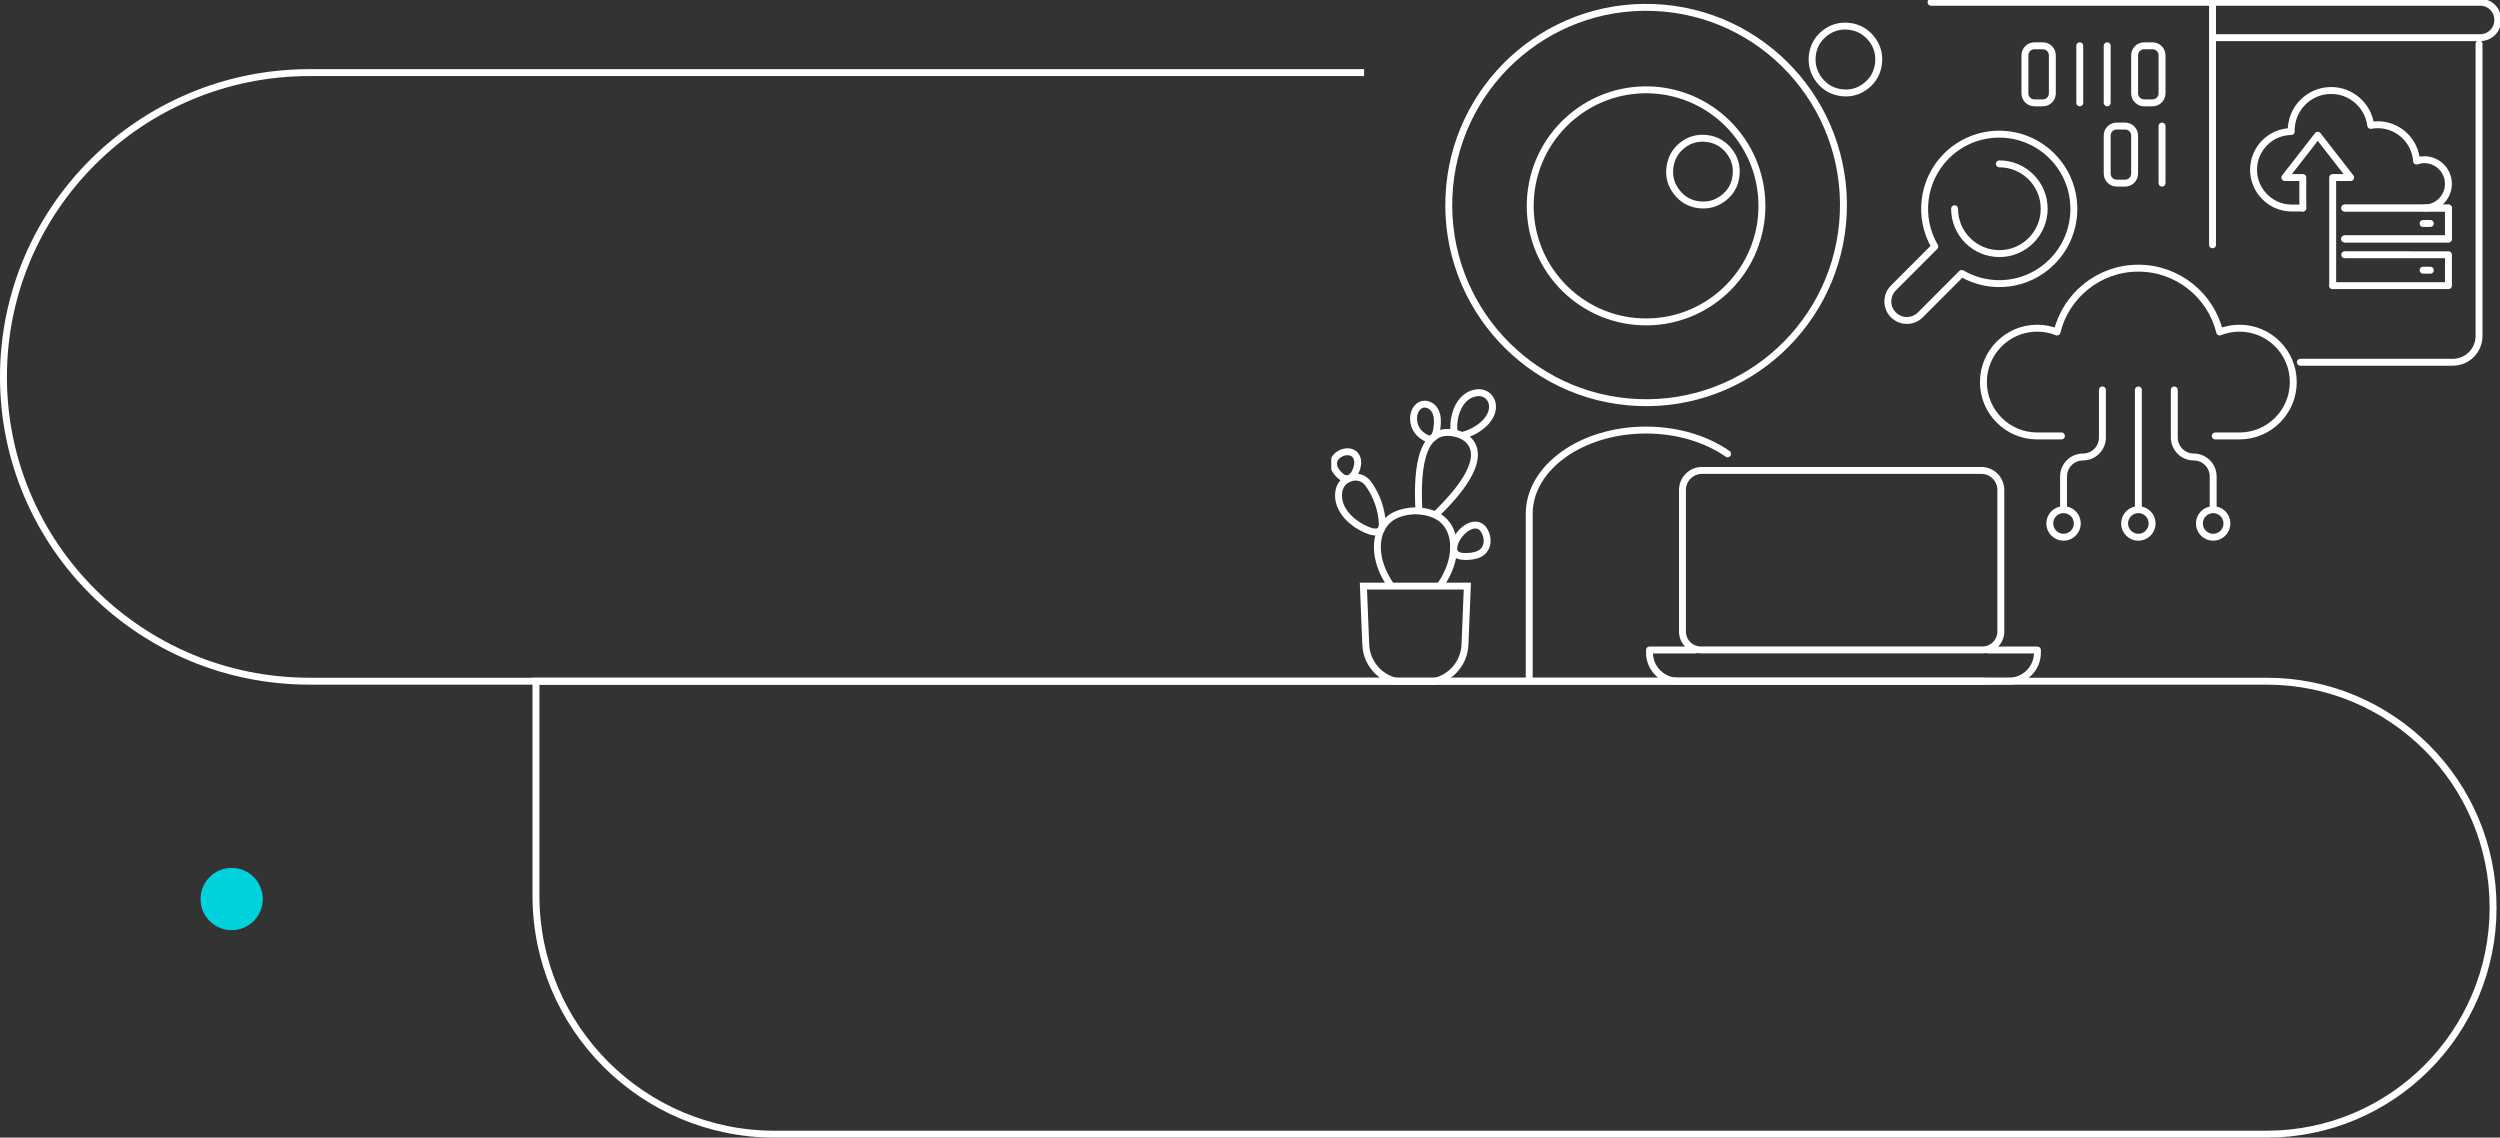 <svg width="723" height="329" viewBox="0 0 723 329" fill="none" xmlns="http://www.w3.org/2000/svg">
<rect x="0" y="0" width="723" height="329" fill="#333333" stroke="none"/>
<path d="M574 197H89.5C40.621 197 1 157.602 1 109C1 60.398 40.621 21 89.5 21H394.5" stroke="white" stroke-width="2" stroke-miterlimit="10"/>
<path d="M76 260C76 264.971 71.971 269 67 269C62.029 269 58 264.971 58 260C58 255.029 62.029 251 67 251C71.971 251 76 255.029 76 260Z" fill="#00D2DD"/>
<g clip-path="url(#clip0_297_2)">
<path d="M572.998 136.049H492.211C489.095 136.049 486.569 138.579 486.569 141.7V182.626C486.569 185.576 488.957 187.961 491.896 187.961H573.313C576.258 187.961 578.64 185.569 578.64 182.626V141.7C578.64 138.579 576.114 136.049 572.998 136.049Z" stroke="white" stroke-width="2" stroke-linecap="round" stroke-linejoin="round"/>
<path d="M490.269 187.987H477.038V188.769C477.038 193.296 480.731 196.995 485.251 196.995H581.008C585.528 196.995 589.221 193.296 589.221 188.769V187.987H574.933" stroke="white" stroke-width="2" stroke-linecap="round" stroke-linejoin="round"/>
<path d="M509.523 60.906C510.264 42.391 495.904 26.767 477.405 25.998C458.925 25.256 443.325 39.658 442.564 58.173C441.797 76.694 456.203 92.318 474.669 93.067C493.182 93.829 508.762 79.434 509.529 60.906M419.027 56.97C420.313 25.407 446.887 0.874 478.382 2.168C509.884 3.443 534.353 30.072 533.08 61.615C531.788 93.166 505.219 117.699 473.725 116.411C442.23 115.117 417.748 88.507 419.027 56.964" stroke="white" stroke-width="2" stroke-linecap="round" stroke-linejoin="round"/>
<path d="M499.611 131.24C493.536 127.009 485.257 124.394 476.132 124.374C457.449 124.328 442.282 135.162 442.25 148.566V196.279" stroke="white" stroke-width="2" stroke-linecap="round" stroke-linejoin="round"/>
<path d="M492.637 59.29C492.224 59.29 491.811 59.27 491.398 59.224C488.754 58.915 486.576 57.706 484.942 55.604C483.296 53.514 482.607 51.129 482.935 48.488C483.243 45.847 484.444 43.672 486.523 42.023C488.57 40.407 490.938 39.73 493.589 40.045C496.206 40.354 498.391 41.57 500.031 43.659C501.697 45.755 502.366 48.14 502.058 50.775C501.789 53.396 500.595 55.578 498.502 57.207C496.737 58.6 494.769 59.29 492.631 59.29" stroke="white" stroke-width="2" stroke-linecap="round" stroke-linejoin="round"/>
<path d="M533.854 26.885C533.428 26.885 533.021 26.859 532.575 26.813C529.964 26.485 527.793 25.276 526.153 23.186C524.513 21.09 523.837 18.705 524.119 16.077C524.414 13.436 525.615 11.281 527.694 9.619C529.78 7.989 532.168 7.306 534.799 7.615C537.429 7.924 539.601 9.152 541.254 11.235C542.907 13.331 543.569 15.716 543.268 18.351C542.959 20.992 541.765 23.167 539.679 24.809C537.928 26.195 535.973 26.885 533.861 26.885" stroke="white" stroke-width="2" stroke-linecap="round" stroke-linejoin="round"/>
<path d="M620.073 29.743H622.52C624.034 29.743 625.262 28.514 625.262 26.997V15.992C625.262 14.475 624.034 13.246 622.52 13.246H620.073C618.558 13.246 617.331 14.475 617.331 15.992V26.997C617.331 28.514 618.558 29.743 620.073 29.743Z" stroke="white" stroke-width="2" stroke-linecap="round" stroke-linejoin="round"/>
<path d="M588.349 29.743H590.796C592.31 29.743 593.538 28.514 593.538 26.997V15.992C593.538 14.475 592.31 13.246 590.796 13.246H588.349C586.834 13.246 585.607 14.475 585.607 15.992V26.997C585.607 28.514 586.834 29.743 588.349 29.743Z" stroke="white" stroke-width="2" stroke-linecap="round" stroke-linejoin="round"/>
<path d="M609.4 13.239V29.737" stroke="white" stroke-width="2" stroke-linecap="round" stroke-linejoin="round"/>
<path d="M601.469 13.239V29.737" stroke="white" stroke-width="2" stroke-linecap="round" stroke-linejoin="round"/>
<path d="M614.589 36.458H612.142C610.628 36.458 609.4 37.688 609.4 39.205V50.21C609.4 51.726 610.628 52.956 612.142 52.956H614.589C616.103 52.956 617.331 51.726 617.331 50.21V39.205C617.331 37.688 616.103 36.458 614.589 36.458Z" stroke="white" stroke-width="2" stroke-linecap="round" stroke-linejoin="round"/>
<path d="M625.262 36.458V52.956" stroke="white" stroke-width="2" stroke-linecap="round" stroke-linejoin="round"/>
<path d="M547.578 83.271L559.537 71.293C554.715 63.022 555.824 52.233 562.902 45.131C571.338 36.688 584.996 36.688 593.432 45.131C601.869 53.574 601.869 67.259 593.432 75.709C586.348 82.805 575.583 83.915 567.317 79.086L555.358 91.063C553.213 93.218 549.723 93.218 547.578 91.063C545.426 88.915 545.426 85.426 547.578 83.278V83.271Z" stroke="white" stroke-width="2" stroke-linecap="round" stroke-linejoin="round"/>
<path d="M565.264 60.367C565.264 67.535 571.063 73.343 578.22 73.343C585.377 73.343 591.176 67.535 591.176 60.367C591.176 53.199 585.377 47.391 578.22 47.391" stroke="white" stroke-width="2" stroke-linecap="round" stroke-linejoin="round"/>
<path d="M716.939 12.694V97.167C716.939 101.359 713.547 104.762 709.355 104.762H665.265" stroke="white" stroke-width="2" stroke-linecap="round" stroke-linejoin="round"/>
<path d="M640.638 10.887H717.306C720.087 10.887 722.35 8.627 722.35 5.834V5.703C722.35 2.917 720.094 0.65 717.306 0.65H558.454" stroke="white" stroke-width="2" stroke-linecap="round" stroke-linejoin="round"/>
<path d="M639.865 0.657V70.807" stroke="white" stroke-width="2" stroke-linecap="round" stroke-linejoin="round"/>
<path d="M596.168 126.076H589.162C580.568 126.076 573.602 119.098 573.602 110.491C573.602 101.884 580.568 94.913 589.162 94.913C591.182 94.913 593.118 95.294 594.889 96.004C597.487 85.413 607.032 77.555 618.407 77.555C629.782 77.555 639.34 85.413 641.938 96.004C643.709 95.294 645.631 94.913 647.658 94.913C656.252 94.913 663.218 101.891 663.218 110.491C663.218 119.092 656.252 126.076 647.658 126.076H640.652" stroke="white" stroke-width="2" stroke-linecap="round" stroke-linejoin="round"/>
<path d="M618.414 112.771V146.956" stroke="white" stroke-width="2" stroke-linecap="round" stroke-linejoin="round"/>
<path d="M622.396 151.384C622.396 153.585 620.611 155.372 618.414 155.372C616.216 155.372 614.432 153.585 614.432 151.384C614.432 149.183 616.216 147.396 618.414 147.396C620.611 147.396 622.396 149.183 622.396 151.384Z" stroke="white" stroke-width="2" stroke-linecap="round" stroke-linejoin="round"/>
<path d="M628.805 112.771V126.529C628.805 129.637 631.324 132.16 634.427 132.16C637.53 132.16 640.049 134.683 640.049 137.79V146.956" stroke="white" stroke-width="2" stroke-linecap="round" stroke-linejoin="round"/>
<path d="M644.03 151.384C644.03 153.585 642.246 155.372 640.048 155.372C637.851 155.372 636.066 153.585 636.066 151.384C636.066 149.183 637.851 147.396 640.048 147.396C642.246 147.396 644.03 149.183 644.03 151.384Z" stroke="white" stroke-width="2" stroke-linecap="round" stroke-linejoin="round"/>
<path d="M608.022 112.771V126.529C608.022 129.637 605.503 132.16 602.4 132.16C599.297 132.16 596.778 134.683 596.778 137.79V146.956" stroke="white" stroke-width="2" stroke-linecap="round" stroke-linejoin="round"/>
<path d="M592.796 151.384C592.796 153.585 594.581 155.372 596.778 155.372C598.976 155.372 600.76 153.585 600.76 151.384C600.76 149.183 598.976 147.396 596.778 147.396C594.581 147.396 592.796 149.183 592.796 151.384Z" stroke="white" stroke-width="2" stroke-linecap="round" stroke-linejoin="round"/>
<path d="M665.973 60.163V51.34H660.778L670.296 39.112L679.809 51.34H674.613V82.607" stroke="white" stroke-width="2" stroke-linecap="round" stroke-linejoin="round"/>
<path d="M701.103 60.163C704.96 60.163 708.082 57.029 708.082 53.173C708.082 49.316 704.953 46.182 701.103 46.182C700.322 46.182 699.581 46.34 698.879 46.576C698.465 40.709 693.591 36.071 687.622 36.071C686.939 36.071 686.27 36.143 685.614 36.261C684.886 30.571 680.045 26.169 674.167 26.169C667.784 26.169 662.615 31.353 662.615 37.739C662.615 37.844 662.628 37.943 662.628 38.042C656.593 38.12 651.725 43.035 651.725 49.099C651.725 55.163 656.671 60.163 662.772 60.163H665.974" stroke="white" stroke-width="2" stroke-linecap="round" stroke-linejoin="round"/>
<path d="M678.097 60.163H708.089V69.099H678.097" stroke="white" stroke-width="2" stroke-linecap="round" stroke-linejoin="round"/>
<path d="M678.097 60.163H708.089V69.099H678.097" stroke="white" stroke-width="2" stroke-linecap="round" stroke-linejoin="round"/>
<path d="M678.097 73.672L708.089 73.678V82.607H674.613" stroke="white" stroke-width="2" stroke-linecap="round" stroke-linejoin="round"/>
<path d="M700.755 64.631H702.854" stroke="white" stroke-width="2" stroke-linecap="round" stroke-linejoin="round"/>
<path d="M700.755 78.146H702.854" stroke="white" stroke-width="2" stroke-linecap="round" stroke-linejoin="round"/>
<path d="M402.338 169.492C396.939 161.864 397.241 153.782 401.767 150.097C402.62 149.4 404.903 147.83 409.371 147.718C413.831 147.823 416.108 149.4 416.967 150.097C421.5 153.782 421.795 161.864 416.403 169.492" stroke="white" stroke-width="2" stroke-miterlimit="10"/>
<path d="M423.672 186.436C423.423 192.534 418.424 197.343 412.329 197.343H406.32C400.233 197.343 395.227 192.527 394.978 186.436L394.296 169.498H424.354L423.672 186.436Z" stroke="white" stroke-width="2" stroke-miterlimit="10"/>
<path d="M410.348 147.495C409.614 134.019 411.529 122.705 421.481 125.471C421.481 125.471 436.057 128.835 415.072 148.966" stroke="white" stroke-width="2" stroke-miterlimit="10"/>
<path d="M420.556 125.255C419.854 120.333 422.124 114.065 427.234 113.573C431.163 113.198 433.558 117.916 429.641 122.088C427.844 124 425.364 125.287 422.806 125.971" stroke="white" stroke-width="2" stroke-miterlimit="10"/>
<path d="M415.675 121.102C415.596 119.919 415.19 118.724 414.356 117.889C413.523 117.055 412.238 116.641 411.122 117.029C409.876 117.469 409.102 118.783 408.885 120.097C408.603 121.759 409.062 123.533 410.106 124.841C410.873 125.8 413.103 127.639 414.383 126.674C415.623 125.734 415.767 122.469 415.675 121.102Z" stroke="white" stroke-width="2" stroke-miterlimit="10"/>
<path d="M391.809 151.266C393.81 152.744 399.99 156.22 399.76 151.378C399.563 147.278 398.094 143.139 395.66 139.84C393.174 136.463 387.834 137.968 387.191 142.114C386.62 145.819 388.838 149.078 391.803 151.273L391.809 151.266Z" stroke="white" stroke-width="2" stroke-miterlimit="10"/>
<path d="M428.152 152.258C430.369 153.631 431.786 159.86 425.954 160.767C423.829 161.095 420.155 161.286 420.418 158.388C420.733 154.88 425.239 150.451 428.152 152.258Z" stroke="white" stroke-width="2" stroke-miterlimit="10"/>
<path d="M392.61 133.132C391.672 127.686 381.458 132.101 387.624 137.613C390.839 140.484 392.997 135.406 392.61 133.132Z" stroke="white" stroke-width="2" stroke-miterlimit="10"/>
</g>
<path d="M155 197H655.5C691.675 197 721 226.325 721 262.5C721 298.675 691.675 328 655.5 328H224C185.892 328 155 297.108 155 259V197Z" stroke="white" stroke-width="2"/>
<defs>
<clipPath id="clip0_297_2">
<rect width="338" height="198" fill="white" transform="translate(385)"/>
</clipPath>
</defs>
</svg>
